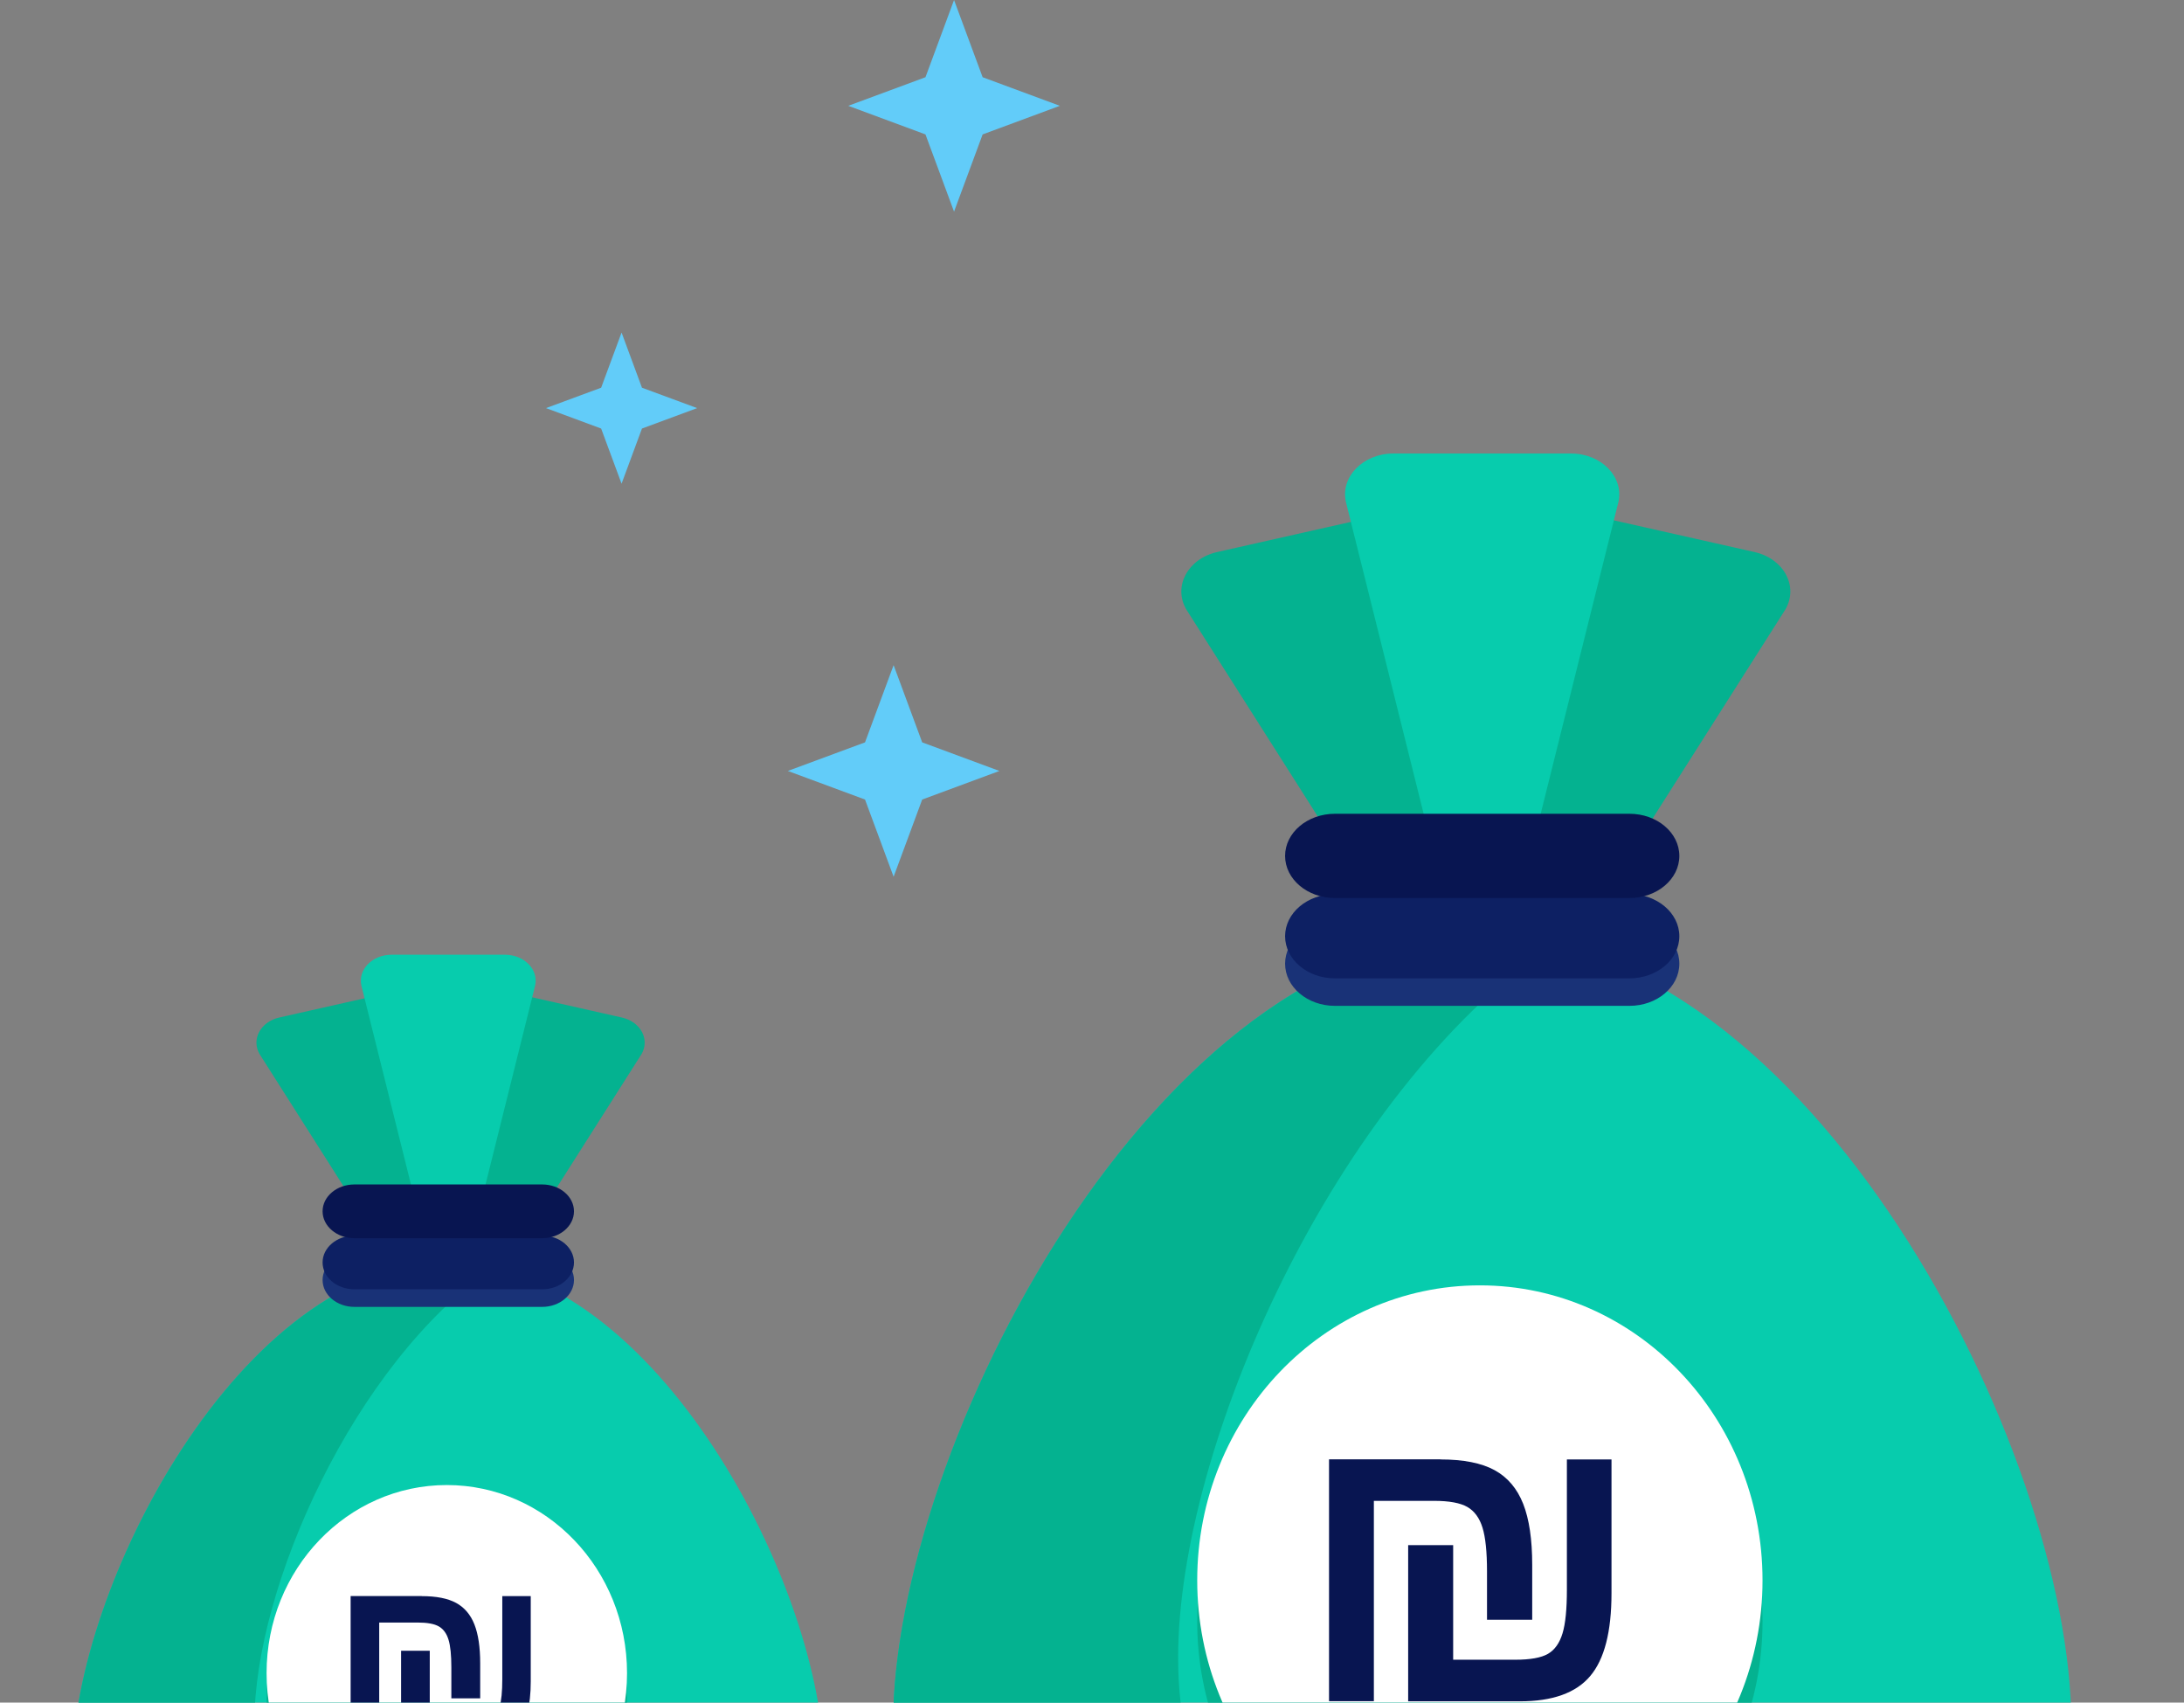 <svg width="68" height="53" viewBox="0 0 68 53" fill="none" xmlns="http://www.w3.org/2000/svg">
    <rect x="0" y="0" width="68" height="53" fill="#808080" stroke="none"/>
    <path d="M46.745 34.415L45.127 17.118C45.059 16.323 44.15 15.776 43.238 15.981L37.9 17.184C36.987 17.389 36.521 18.247 36.932 18.965L46.745 34.415Z" fill="#04B290"/>
    <path d="M45.779 34.415L47.398 17.118C47.465 16.323 48.374 15.776 49.287 15.981L54.625 17.184C55.538 17.389 56.003 18.247 55.593 18.965L45.779 34.415Z" fill="#04B290"/>
    <path d="M46.149 32.634L50.39 15.627C50.567 14.844 49.856 14.117 48.911 14.117H43.385C42.441 14.117 41.729 14.844 41.906 15.627L46.147 32.634H46.149Z" fill="#07CCAD"/>
    <path d="M28.998 58.832C28.998 58.832 29.003 58.831 29.007 58.829C28.236 57.326 27.808 55.605 27.808 53.664C27.808 45.108 36.02 29.145 46.149 29.145C56.279 29.145 64.491 45.108 64.491 53.664C64.491 54.72 64.365 55.71 64.125 56.637C63.791 57.926 64.282 59.293 65.445 60.173C67.326 61.595 68.181 63.417 67.558 64.569C66.71 66.137 62.943 66.77 59.453 65.421C59.293 65.359 59.134 65.293 58.98 65.226C57.871 64.743 56.582 64.677 55.43 65.085C52.707 66.047 49.536 66.531 46.149 66.531C42.763 66.531 39.564 66.042 36.835 65.071C35.613 64.636 34.245 64.698 33.068 65.212C32.904 65.285 32.737 65.354 32.566 65.419C29.074 66.769 25.31 66.135 24.461 64.567C23.612 62.998 25.506 60.178 28.998 58.829V58.832Z" fill="#07CCAD"/>
    <path d="M26.722 60.057C27.983 59.143 28.594 57.748 28.24 56.377C28.006 55.464 27.807 54.456 27.807 53.664C27.807 45.108 36.02 29.145 46.149 29.145C46.887 29.145 47.614 29.231 48.33 29.391C41.511 34.127 36.682 45.042 36.682 51.601C36.682 53.543 37.108 55.263 37.881 56.767C37.878 56.767 37.871 56.767 37.873 56.77C39.562 60.359 41.934 61.064 43.72 62.177C46.836 63.702 50.759 64.47 55.024 64.47C55.729 64.47 56.42 64.441 57.105 64.399C54.047 65.814 50.26 66.531 46.149 66.531C42.747 66.531 39.563 66.042 36.834 65.071C35.613 64.636 34.244 64.698 33.068 65.212C32.904 65.285 32.736 65.354 32.566 65.419C29.074 66.769 25.309 66.135 24.46 64.567C23.82 63.385 24.738 61.493 26.724 60.054L26.722 60.057Z" fill="#04B290"/>
    <path d="M46.076 59.664C41.216 59.664 37.276 55.553 37.276 50.481C37.276 45.41 41.216 41.299 46.076 41.299C50.937 41.299 54.877 45.41 54.877 50.481C54.877 55.553 50.937 59.664 46.076 59.664Z" fill="#04B290"/>
    <path d="M46.076 58.377C41.216 58.377 37.276 54.266 37.276 49.194C37.276 44.123 41.216 40.012 46.076 40.012C50.937 40.012 54.877 44.123 54.877 49.194C54.877 54.266 50.937 58.377 46.076 58.377Z" fill="white"/>
    <path d="M41.564 31.311H50.734C51.592 31.311 52.287 30.724 52.287 29.999C52.287 29.274 51.592 28.688 50.734 28.688H41.564C40.707 28.688 40.012 29.274 40.012 29.999C40.012 30.724 40.707 31.311 41.564 31.311Z" fill="#193277"/>
    <path d="M41.564 30.455H50.734C51.592 30.455 52.287 29.868 52.287 29.144C52.287 28.419 51.592 27.832 50.734 27.832H41.564C40.707 27.832 40.012 28.419 40.012 29.144C40.012 29.868 40.707 30.455 41.564 30.455Z" fill="#0D2063"/>
    <path d="M41.564 27.955H50.734C51.592 27.955 52.287 27.368 52.287 26.644C52.287 25.919 51.592 25.332 50.734 25.332H41.564C40.707 25.332 40.012 25.919 40.012 26.644C40.012 27.368 40.707 27.955 41.564 27.955Z" fill="#081551"/>
    <path d="M44.849 45.431C45.565 45.431 46.126 45.542 46.533 45.764C46.941 45.987 47.237 46.337 47.425 46.813C47.613 47.29 47.706 47.923 47.706 48.712V50.422H46.299V48.917C46.299 48.31 46.252 47.856 46.159 47.556C46.066 47.254 45.909 47.04 45.69 46.912C45.469 46.784 45.122 46.72 44.649 46.72H42.776V52.957H41.38V45.428H44.849V45.431ZM43.844 52.959V48.099H45.245V51.666H47.173C47.646 51.666 47.988 51.604 48.198 51.482C48.409 51.359 48.559 51.145 48.65 50.845C48.742 50.544 48.786 50.089 48.786 49.483V45.431H50.175V49.594C50.175 50.791 49.955 51.651 49.511 52.175C49.068 52.7 48.338 52.961 47.318 52.961H43.844V52.959Z" fill="#081551"/>
    <path d="M14.337 42.66L13.305 31.632C13.262 31.125 12.682 30.776 12.101 30.907L8.697 31.674C8.115 31.804 7.818 32.351 8.08 32.809L14.337 42.66Z" fill="#04B290"/>
    <path d="M13.72 42.66L14.752 31.632C14.795 31.125 15.375 30.776 15.957 30.907L19.36 31.674C19.942 31.804 20.239 32.351 19.977 32.809L13.72 42.66Z" fill="#04B290"/>
    <path d="M13.957 41.525L16.661 30.681C16.775 30.182 16.321 29.719 15.719 29.719H12.195C11.593 29.719 11.139 30.182 11.252 30.681L13.956 41.525H13.957Z" fill="#07CCAD"/>
    <path d="M3.022 58.228C3.022 58.228 3.025 58.227 3.028 58.225C2.536 57.267 2.263 56.17 2.263 54.932C2.263 49.477 7.499 39.299 13.958 39.299C20.416 39.299 25.652 49.477 25.652 54.932C25.652 55.606 25.572 56.237 25.419 56.828C25.206 57.65 25.519 58.521 26.261 59.083C27.459 59.989 28.005 61.151 27.608 61.885C27.067 62.885 24.665 63.289 22.44 62.429C22.338 62.389 22.236 62.347 22.139 62.304C21.431 61.996 20.61 61.954 19.875 62.214C18.139 62.828 16.117 63.136 13.958 63.136C11.798 63.136 9.759 62.825 8.018 62.205C7.24 61.928 6.367 61.968 5.617 62.295C5.513 62.342 5.406 62.386 5.297 62.428C3.071 63.288 0.67 62.884 0.129 61.884C-0.412 60.884 0.796 59.086 3.022 58.225V58.228Z" fill="#07CCAD"/>
    <path d="M1.571 59.009C2.375 58.426 2.764 57.537 2.539 56.662C2.389 56.08 2.263 55.437 2.263 54.932C2.263 49.477 7.499 39.299 13.957 39.299C14.428 39.299 14.891 39.354 15.348 39.456C11 42.475 7.921 49.435 7.921 53.617C7.921 54.855 8.193 55.952 8.686 56.91C8.684 56.91 8.679 56.91 8.68 56.913C9.757 59.201 11.27 59.65 12.408 60.36C14.395 61.333 16.896 61.822 19.616 61.822C20.066 61.822 20.506 61.804 20.942 61.777C18.993 62.679 16.578 63.136 13.957 63.136C11.788 63.136 9.758 62.825 8.018 62.205C7.239 61.928 6.367 61.968 5.617 62.295C5.512 62.342 5.405 62.386 5.297 62.428C3.07 63.288 0.67 62.884 0.129 61.884C-0.28 61.13 0.306 59.924 1.572 59.007L1.571 59.009Z" fill="#04B290"/>
    <path d="M13.911 58.76C10.812 58.76 8.3 56.139 8.3 52.906C8.3 49.672 10.812 47.051 13.911 47.051C17.01 47.051 19.523 49.672 19.523 52.906C19.523 56.139 17.01 58.76 13.911 58.76Z" fill="#04B290"/>
    <path d="M13.911 57.938C10.812 57.938 8.3 55.317 8.3 52.083C8.3 48.85 10.812 46.228 13.911 46.228C17.01 46.228 19.523 48.85 19.523 52.083C19.523 55.317 17.01 57.938 13.911 57.938Z" fill="white"/>
    <path d="M11.034 40.682H16.881C17.428 40.682 17.871 40.308 17.871 39.846C17.871 39.384 17.428 39.01 16.881 39.01H11.034C10.488 39.01 10.044 39.384 10.044 39.846C10.044 40.308 10.488 40.682 11.034 40.682Z" fill="#193277"/>
    <path d="M11.034 40.135H16.881C17.428 40.135 17.871 39.761 17.871 39.299C17.871 38.837 17.428 38.463 16.881 38.463H11.034C10.488 38.463 10.044 38.837 10.044 39.299C10.044 39.761 10.488 40.135 11.034 40.135Z" fill="#0D2063"/>
    <path d="M11.034 38.544H16.881C17.428 38.544 17.871 38.169 17.871 37.707C17.871 37.245 17.428 36.871 16.881 36.871H11.034C10.488 36.871 10.044 37.245 10.044 37.707C10.044 38.169 10.488 38.544 11.034 38.544Z" fill="#081551"/>
    <path d="M13.129 49.686C13.586 49.686 13.943 49.756 14.203 49.898C14.462 50.04 14.652 50.264 14.771 50.567C14.891 50.871 14.951 51.275 14.951 51.778V52.868H14.053V51.908C14.053 51.521 14.024 51.232 13.964 51.04C13.905 50.848 13.805 50.711 13.665 50.63C13.524 50.548 13.303 50.508 13.002 50.508H11.807V54.484H10.917V49.684H13.129V49.686ZM12.488 54.485V51.387H13.381V53.661H14.611C14.912 53.661 15.13 53.622 15.264 53.544C15.399 53.465 15.494 53.329 15.553 53.138C15.611 52.946 15.639 52.656 15.639 52.269V49.686H16.525V52.34C16.525 53.103 16.384 53.651 16.102 53.986C15.819 54.32 15.354 54.486 14.703 54.486H12.488V54.485Z" fill="#081551"/>
    <path d="M27.823 20.705L28.713 23.109L31.117 23.999L28.713 24.889L27.823 27.293L26.933 24.889L24.529 23.999L26.933 23.109L27.823 20.705Z" fill="#62CCF9"/>
    <path d="M19.353 10.352L19.988 12.069L21.706 12.704L19.988 13.34L19.353 15.057L18.717 13.34L17 12.704L18.717 12.069L19.353 10.352Z" fill="#62CCF9"/>
    <path d="M29.705 0L30.595 2.404L32.999 3.294L30.595 4.184L29.705 6.588L28.815 4.184L26.411 3.294L28.815 2.404L29.705 0Z" fill="#62CCF9"/>
</svg>